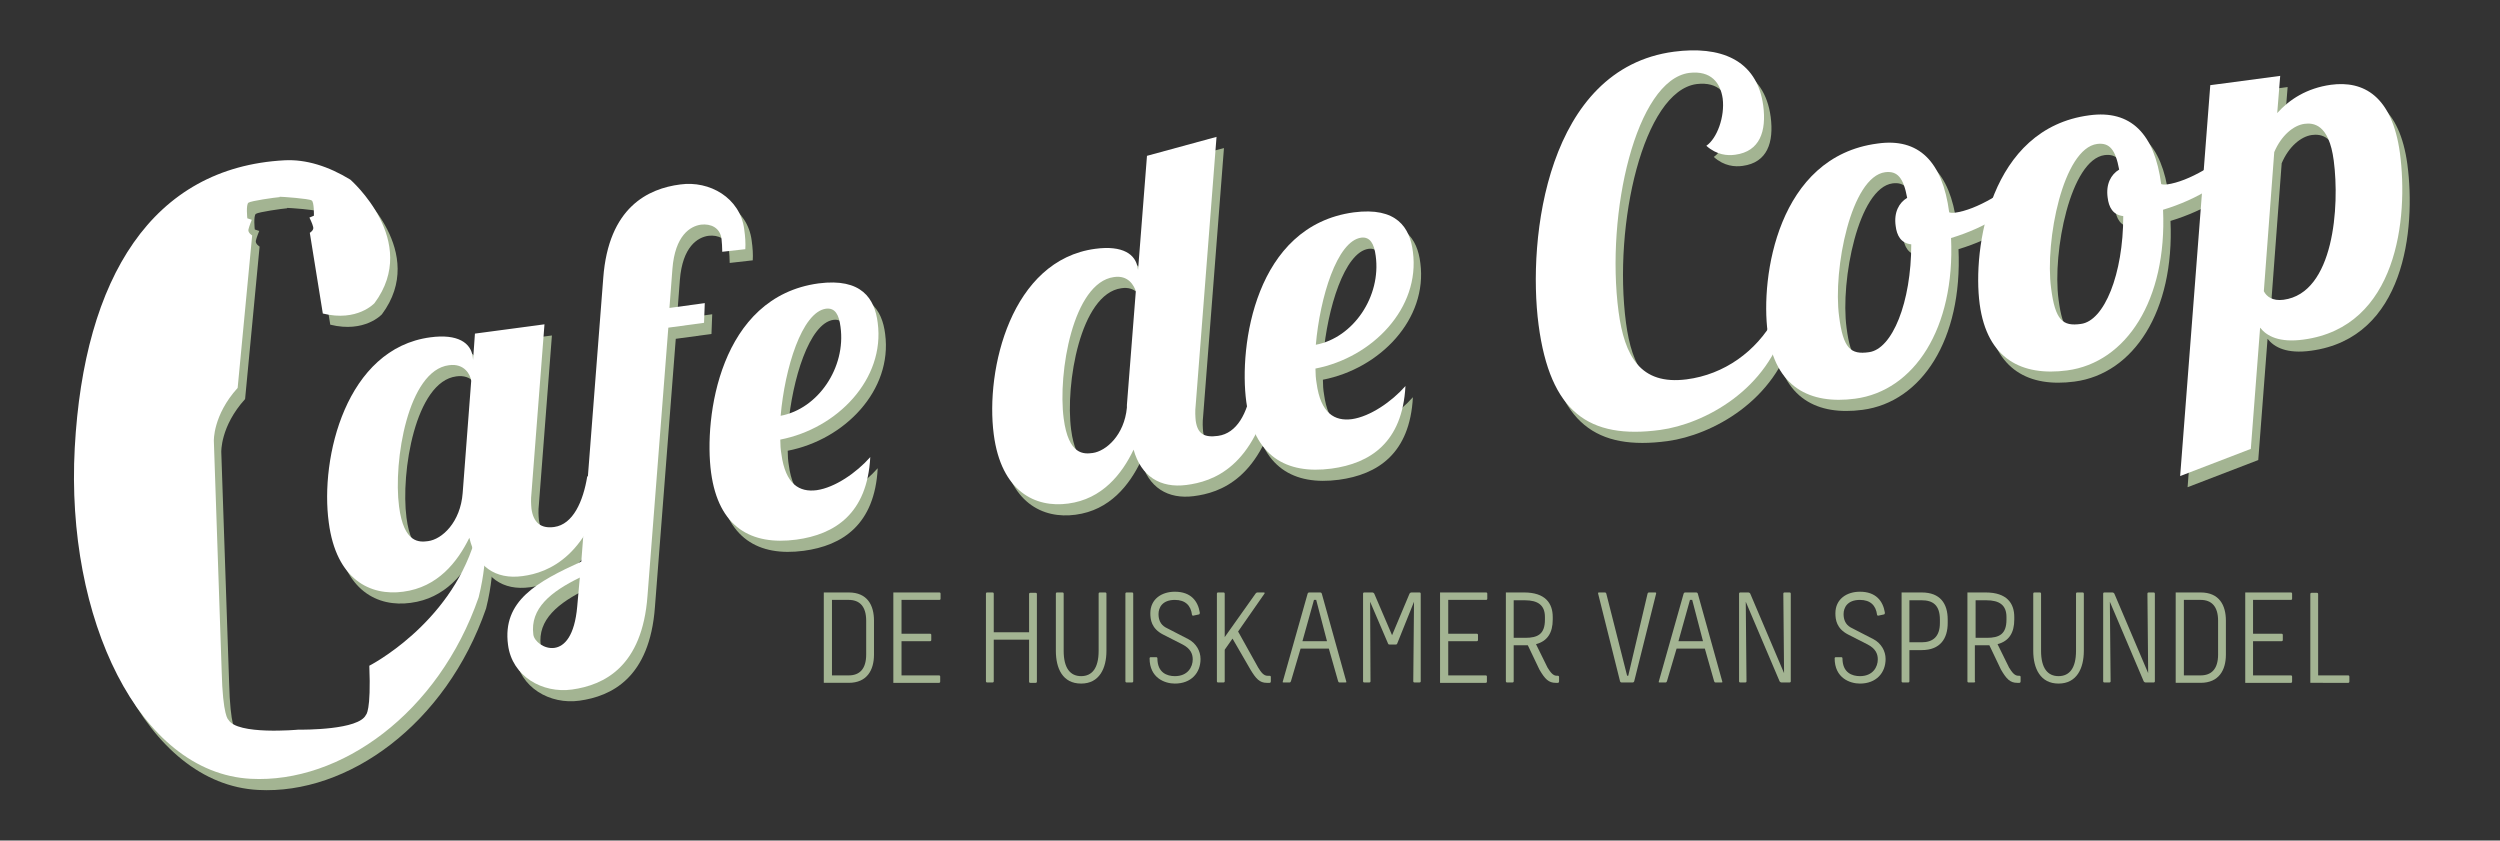 <?xml version="1.0" encoding="UTF-8"?>
<!-- Generator: Adobe Illustrator 27.6.1, SVG Export Plug-In . SVG Version: 6.00 Build 0)  -->
<svg xmlns="http://www.w3.org/2000/svg" xmlns:xlink="http://www.w3.org/1999/xlink" version="1.1" id="Laag_1" x="0px" y="0px" viewBox="0 0 672.2 226" style="enable-background:new 0 0 672.2 226;" xml:space="preserve">
<rect x="0" y="0" width="672.2" height="226" fill="#333333" stroke="none"/>
<style type="text/css">
	.st0{fill:#A3B492;}
	.st1{fill:#FFFFFF;}
</style>
<g id="Vector_x2C__roet_1_">
</g>
<g id="Vector_x2C__roet_2_">
</g>
<g id="Vector_x2C__roet">
</g>
<g>
	<path class="st0" d="M132.4,152.6l-2.8-4.1c-6.9,22.6-28.3,33.5-28.3,33.5c0.5,12.3-0.9,13.2-0.9,13.2c-1.9,4.1-16.7,4-18.3,4   c0,0,0,0,0,0s-16.4,1.5-18.7-2.7c0,0-1.5-0.8-1.8-13.1l-2.1-61.8c0,0-0.3-6.9,6.4-14.3l3.9-41c0,0-1.2-0.7-1-1.6   c0.2-0.9,0.9-2.6,0.9-2.6l-1.2-0.4c0,0-0.4-3.7,0.3-4.2c0.7-0.5,7.1-1.4,8.4-1.5c0,0,0-0.1,0-0.1c0.7,0,7.9,0.5,8.6,1   c0.7,0.4,0.6,4.1,0.6,4.1l-1.2,0.5c0,0,0.8,1.6,1,2.5c0.3,0.9-0.9,1.6-0.9,1.6l3.5,21.7c9.3,2.3,13.9-2.8,13.9-2.8   c12.4-16.7-6.5-33.2-6.5-33.2c-5.9-3.6-11.9-5.5-17.7-5.2C43,48,24.6,77.5,22.1,123.4c-2.5,45.9,17.3,87.4,47.3,89   c24.1,1.3,50.5-17.6,61.3-48.8C132.3,157.2,132.4,152.6,132.4,152.6z"></path>
	<path class="st0" d="M148.4,90.2l-3.5,45.4c-0.2,1.7-0.1,3.1,0,4.2c0.5,3.6,2.4,5.4,6.1,4.9c5.1-0.7,7.8-6.9,8.9-13.6l5.5-0.7   c-4.6,22.1-15.9,26.6-22.9,27.5c-7.3,1-12.5-2.6-14.3-10.3c-3.2,6.5-8.5,13.3-17.8,14.5c-8.8,1.2-18-3.2-20-18.6   C88,126,95.1,96.7,117.7,93.7c7.4-1,10.9,1.5,11.4,5.2l0.1,0.9l0.5-7.1L148.4,90.2z M109.3,139.2c1.3,10,5.5,9.6,7.8,9.3   c3.8-0.5,8.7-5.1,9.3-12.9l2.3-30.2c-0.2-1.6-1.8-4.8-6-4.2C111.7,102.6,107.7,127,109.3,139.2z"></path>
	<path class="st0" d="M196.2,70.7c0-1.3-0.1-2.4-0.2-3.5c-0.4-3-2.9-4.1-5.5-3.8c-2.9,0.4-7,2.9-7.7,11.9l-0.8,10.5l9.5-1.3   l-0.2,5.3l-9.6,1.3l-5.6,72.1c-1.4,19.1-11.7,24-20.3,25.2c-7.9,1.1-16.1-3.5-17.2-12c-1.6-11.9,7.9-17,19.7-22.4l5.9-76.2   c1.4-19.1,12.1-24.1,20.7-25.2c7.9-1.1,16.1,3.6,17.2,12c0.3,2.1,0.4,3.8,0.3,5.4L196.2,70.7z M151.1,177.2   c2.7-0.4,5.4-3.2,6.1-11.1l0.7-7.8c-7.8,3.8-13.4,8.3-12.5,15.3C145.6,175.4,148.3,177.6,151.1,177.2z"></path>
	<path class="st0" d="M221.6,134.8c4.9-0.7,10.7-4.7,14.4-8.9c-0.8,15.2-9.5,20.8-19.9,22.2c-12.1,1.6-20.9-3.3-22.9-18   c-2-14.9,2.3-47.3,28.9-50.9c11.6-1.5,15.1,4.1,15.9,10.6c2,15.1-10.8,28.4-26.2,31.4c0,1.3,0.1,2.8,0.3,3.9   C213.2,133.3,217,135.4,221.6,134.8z M224.1,86c-6.5,0.9-11.1,16.1-12.2,28.8c10.1-1.9,17.6-13,16.1-23.9   C227.6,87.7,226.6,85.7,224.1,86z"></path>
	<path class="st0" d="M329.1,39.8l-5.6,72.1c-0.2,1.7-0.1,3.1,0,4.2c0.5,3.6,2.3,4.6,6,4.1c5.1-0.7,7.9-6.1,9-12.8l5.5-0.7   c-4.6,22.1-16,25.8-23,26.7c-7,0.9-12.2-2.3-14.2-9.5c-3.1,6.5-8.4,13.3-17.6,14.5c-8.8,1.2-18-3.2-20-18.6   c-2.3-17.5,4.7-46.9,27.3-49.9c7.4-1,10.9,1.5,11.4,5.2l0.1,0.5l2.4-30.7L329.1,39.8z M305,111.9l2.4-30.6c-0.5-1.5-2-4.4-5.9-3.8   c-11,1.5-15.1,25.8-13.5,38c1.3,10,5.5,9.6,7.8,9.3c3.6-0.5,8.5-4.8,9.2-12.2L305,111.9z"></path>
	<path class="st0" d="M365.5,115.7c4.9-0.7,10.7-4.7,14.4-8.9c-0.8,15.2-9.5,20.8-19.9,22.2c-12.1,1.6-20.9-3.3-22.9-18   c-2-14.9,2.3-47.3,28.9-50.9c11.6-1.5,15.1,4.1,15.9,10.6c2,15.1-10.8,28.4-26.2,31.4c0,1.3,0.1,2.8,0.3,3.9   C357.1,114.2,360.9,116.3,365.5,115.7z M368,66.9c-6.5,0.9-11.1,16.1-12.2,28.8c10.1-1.9,17.6-13,16.1-23.9   C371.5,68.6,370.4,66.6,368,66.9z"></path>
	<path class="st0" d="M482.2,89.5c-4.6,18.3-22,27.5-33.8,29.1c-19.2,2.6-29.6-4.8-32.7-28.2c-3.1-23.5,2.3-69,36.4-73.5   c12.2-1.6,22.3,1.9,24,14.5c0.9,6.9-0.9,12.3-7.5,13.2c-2.1,0.3-5,0.1-7.8-2.4c2.9-2,5-7.8,4.4-12.7c-0.6-4.2-3.1-7.6-9-6.9   c-14.3,1.9-22.5,37.7-19,64.2c1.6,11.9,5.8,19.8,18.3,18.2c10.1-1.3,18.7-7.5,23.6-16.3L482.2,89.5z"></path>
	<path class="st0" d="M526.1,60.1c0.6,0.2,1.1,0.1,1.5,0.1c6-0.8,13.9-5.8,19-10.4l1.6,3.4c-4.2,6-12.3,11-21.6,13.8   c1.1,24.3-9.9,41.1-25.8,43.2c-12.1,1.6-21.5-3-23.5-17.8c-2-14.9,2.7-47.3,29.5-50.8C517.9,40,524.3,46.4,526.1,60.1z M515.9,68.7   c-2.8-0.3-3.9-2.4-4.2-5c-0.5-3.6,0.9-6.2,3.1-7.5c-1-5.4-2.6-7.3-5.9-6.9c-9.2,1.2-14.1,26.1-12.4,38.8c1.1,8.6,3.1,10.3,8,9.6   C510.8,96.9,515.9,84.3,515.9,68.7z"></path>
	<path class="st0" d="M583.1,52.5c0.6,0.2,1.1,0.1,1.5,0.1c6-0.8,13.9-5.8,19-10.4l1.6,3.4c-4.2,6-12.3,11-21.6,13.8   c1.1,24.3-9.9,41.1-25.8,43.2c-12.1,1.6-21.5-3-23.5-17.8c-2-14.9,2.7-47.3,29.5-50.8C574.9,32.5,581.3,38.9,583.1,52.5z    M572.9,61.1c-2.8-0.3-3.9-2.4-4.2-5c-0.5-3.6,0.9-6.2,3.1-7.5c-1-5.4-2.6-7.3-5.9-6.9c-9.2,1.2-14.1,26.1-12.4,38.8   c1.1,8.6,3.1,10.3,8,9.6C567.8,89.3,572.9,76.7,572.9,61.1z"></path>
	<path class="st0" d="M615.1,23.4l-0.8,10c3.3-3.7,8-6.7,14.4-7.6c8.8-1.2,16.5,3,18.6,18.4c2.3,17.5-0.7,46.7-25.9,50.1   c-6.5,0.9-9.9-0.9-11.7-3.2l-2.5,32.6l-19,7.3l8.1-105.1L615.1,23.4z M629.5,46.2c-1.3-10-5.6-10.2-7.9-9.9   c-2.9,0.4-6.2,3.1-8.1,7.6l-2.8,37.4c0.7,1.4,2.3,2.7,5.3,2.3C629.6,81.8,631.1,58.4,629.5,46.2z"></path>
</g>
<path class="st1" d="M130.4,149.6l-2.8-4.1c-6.9,22.6-28.3,33.5-28.3,33.5c0.5,12.3-0.9,13.2-0.9,13.2c-1.9,4.1-16.7,4-18.3,4  c0,0,0,0,0,0s-16.4,1.5-18.7-2.7c0,0-1.5-0.8-1.8-13.1l-2.1-61.8c0,0-0.3-6.9,6.4-14.3l3.9-41c0,0-1.2-0.7-1-1.6  c0.2-0.9,0.9-2.6,0.9-2.6l-1.2-0.4c0,0-0.4-3.7,0.3-4.2c0.7-0.5,7.1-1.4,8.4-1.5c0,0,0-0.1,0-0.1c0.7,0,7.9,0.5,8.6,1  c0.7,0.4,0.6,4.1,0.6,4.1l-1.2,0.5c0,0,0.8,1.6,1,2.5c0.3,0.9-0.9,1.6-0.9,1.6l3.5,21.7c9.3,2.3,13.9-2.8,13.9-2.8  c12.4-16.7-6.5-33.2-6.5-33.2c-5.9-3.6-11.9-5.5-17.7-5.2C41,45,22.6,74.5,20.1,120.4c-2.5,45.9,17.3,87.4,47.3,89  c24.1,1.3,50.5-17.6,61.3-48.8C130.3,154.2,130.4,149.6,130.4,149.6z"></path>
<path class="st1" d="M146.4,87.2l-3.5,45.4c-0.2,1.7-0.1,3.1,0,4.2c0.5,3.6,2.4,5.4,6.1,4.9c5.1-0.7,7.8-6.9,8.9-13.6l5.5-0.7  c-4.6,22.1-15.9,26.6-22.9,27.5c-7.3,1-12.5-2.6-14.3-10.3c-3.2,6.5-8.5,13.3-17.8,14.5c-8.8,1.2-18-3.2-20-18.6  C86,123,93.1,93.7,115.7,90.7c7.4-1,10.9,1.5,11.4,5.2l0.1,0.9l0.5-7.1L146.4,87.2z M107.3,136.2c1.3,10,5.5,9.6,7.8,9.3  c3.8-0.5,8.7-5.1,9.3-12.9l2.3-30.2c-0.2-1.6-1.8-4.8-6-4.2C109.7,99.6,105.7,124,107.3,136.2z"></path>
<path class="st1" d="M194.2,67.7c0-1.3-0.1-2.4-0.2-3.5c-0.4-3-2.9-4.1-5.5-3.8c-2.9,0.4-7,2.9-7.7,11.9l-0.8,10.5l9.5-1.3l-0.2,5.3  l-9.6,1.3l-5.6,72.1c-1.4,19.1-11.7,24-20.3,25.2c-7.9,1.1-16.1-3.5-17.2-12c-1.6-11.9,7.9-17,19.7-22.4l5.9-76.2  c1.4-19.1,12.1-24.1,20.7-25.2c7.9-1.1,16.1,3.6,17.2,12c0.3,2.1,0.4,3.8,0.3,5.4L194.2,67.7z M149.1,174.2  c2.7-0.4,5.4-3.2,6.1-11.1l0.7-7.8c-7.8,3.8-13.4,8.3-12.5,15.3C143.6,172.4,146.3,174.6,149.1,174.2z"></path>
<path class="st1" d="M219.6,131.8c4.9-0.7,10.7-4.7,14.4-8.9c-0.8,15.2-9.5,20.8-19.9,22.2c-12.1,1.6-20.9-3.3-22.9-18  c-2-14.9,2.3-47.3,28.9-50.9c11.6-1.5,15.1,4.1,15.9,10.6c2,15.1-10.8,28.4-26.2,31.4c0,1.3,0.1,2.8,0.3,3.9  C211.2,130.3,215,132.4,219.6,131.8z M222.1,83c-6.5,0.9-11.1,16.1-12.2,28.8c10.1-1.9,17.6-13,16.1-23.9  C225.6,84.7,224.6,82.7,222.1,83z"></path>
<path class="st1" d="M327.1,36.8l-5.6,72.1c-0.2,1.7-0.1,3.1,0,4.2c0.5,3.6,2.3,4.6,6,4.1c5.1-0.7,7.9-6.1,9-12.8l5.5-0.7  c-4.6,22.1-16,25.8-23,26.7c-7,0.9-12.2-2.3-14.2-9.5c-3.1,6.5-8.4,13.3-17.6,14.5c-8.8,1.2-18-3.2-20-18.6  c-2.3-17.5,4.7-46.9,27.3-49.9c7.4-1,10.9,1.5,11.4,5.2l0.1,0.5l2.4-30.7L327.1,36.8z M303,108.9l2.4-30.6c-0.5-1.5-2-4.4-5.9-3.8  c-11,1.5-15.1,25.8-13.5,38c1.3,10,5.5,9.6,7.8,9.3c3.6-0.5,8.5-4.8,9.2-12.2L303,108.9z"></path>
<path class="st1" d="M363.5,112.7c4.9-0.7,10.7-4.7,14.4-8.9c-0.8,15.2-9.5,20.8-19.9,22.2c-12.1,1.6-20.9-3.3-22.9-18  c-2-14.9,2.3-47.3,28.9-50.9c11.6-1.5,15.1,4.1,15.9,10.6c2,15.1-10.8,28.4-26.2,31.4c0,1.3,0.1,2.8,0.3,3.9  C355.1,111.2,358.9,113.3,363.5,112.7z M366,63.9c-6.5,0.9-11.1,16.1-12.2,28.8c10.1-1.9,17.6-13,16.1-23.9  C369.5,65.6,368.4,63.6,366,63.9z"></path>
<path class="st1" d="M480.2,86.5c-4.6,18.3-22,27.5-33.8,29.1c-19.2,2.6-29.6-4.8-32.7-28.2c-3.1-23.5,2.3-69,36.4-73.5  c12.2-1.6,22.3,1.9,24,14.5c0.9,6.9-0.9,12.3-7.5,13.2c-2.1,0.3-5,0.1-7.8-2.4c2.9-2,5-7.8,4.4-12.7c-0.6-4.2-3.1-7.6-9-6.9  c-14.3,1.9-22.5,37.7-19,64.2c1.6,11.9,5.8,19.8,18.3,18.2c10.1-1.3,18.7-7.5,23.6-16.3L480.2,86.5z"></path>
<path class="st1" d="M524.1,57.1c0.6,0.2,1.1,0.1,1.5,0.1c6-0.8,13.9-5.8,19-10.4l1.6,3.4c-4.2,6-12.3,11-21.6,13.8  c1.1,24.3-9.9,41.1-25.8,43.2c-12.1,1.6-21.5-3-23.5-17.8c-2-14.9,2.7-47.3,29.5-50.8C515.9,37,522.3,43.4,524.1,57.1z M513.9,65.7  c-2.8-0.3-3.9-2.4-4.2-5c-0.5-3.6,0.9-6.2,3.1-7.5c-1-5.4-2.6-7.3-5.9-6.9c-9.2,1.2-14.1,26.1-12.4,38.8c1.1,8.6,3.1,10.3,8,9.6  C508.8,93.9,513.9,81.3,513.9,65.7z"></path>
<path class="st1" d="M581.1,49.5c0.6,0.2,1.1,0.1,1.5,0.1c6-0.8,13.9-5.8,19-10.4l1.6,3.4c-4.2,6-12.3,11-21.6,13.8  c1.1,24.3-9.9,41.1-25.8,43.2c-12.1,1.6-21.5-3-23.5-17.8c-2-14.9,2.7-47.3,29.5-50.8C572.9,29.5,579.3,35.9,581.1,49.5z   M570.9,58.1c-2.8-0.3-3.9-2.4-4.2-5c-0.5-3.6,0.9-6.2,3.1-7.5c-1-5.4-2.6-7.3-5.9-6.9c-9.2,1.2-14.1,26.1-12.4,38.8  c1.1,8.6,3.1,10.3,8,9.6C565.8,86.3,570.9,73.7,570.9,58.1z"></path>
<path class="st1" d="M613.1,20.4l-0.8,10c3.3-3.7,8-6.7,14.4-7.6c8.8-1.2,16.5,3,18.6,18.4c2.3,17.5-0.7,46.7-25.9,50.1  c-6.5,0.9-9.9-0.9-11.7-3.2l-2.5,32.6l-19,7.3l8.1-105.1L613.1,20.4z M627.5,43.2c-1.3-10-5.6-10.2-7.9-9.9  c-2.9,0.4-6.2,3.1-8.1,7.6l-2.8,37.4c0.7,1.4,2.3,2.7,5.3,2.3C627.6,78.8,629.1,55.4,627.5,43.2z"></path>
<g>
	<path class="st0" d="M228.2,159.3c5,0,6.8,3.4,6.8,7.6v9.1c0,4.2-1.9,7.6-6.8,7.6h-6.7v-24.3H228.2z M223.7,161.3v20.3h4.5   c2.9,0,4.7-1.7,4.7-5.6v-9.1c0-3.9-1.8-5.6-4.7-5.6H223.7z"></path>
	<path class="st0" d="M240.3,159.3h12.3c0.3,0,0.3,0.3,0.3,0.3v1.4c0,0,0,0.3-0.3,0.3c0,0,0,0-10.2,0v9.1h7.7c0.3,0,0.3,0.3,0.3,0.3   v1.4c0,0,0,0.3-0.3,0.3c0,0,0,0-7.7,0v9.2h10.1c0.3,0,0.3,0.3,0.3,0.3v1.4c0,0,0,0.3-0.3,0.3c0,0,0,0-12.3,0V159.3z"></path>
	<path class="st0" d="M267.2,183.2c0,0.3-0.3,0.3-0.3,0.3h-1.5c0,0-0.3,0-0.3-0.3v-23.6c0-0.3,0.3-0.3,0.3-0.3h1.5   c0,0,0.3,0,0.3,0.3V170h9.5v-10.3c0-0.3,0.3-0.3,0.3-0.3h1.5c0,0,0.3,0,0.3,0.3v23.6c0,0.3-0.3,0.3-0.3,0.3h-1.5c0,0-0.3,0-0.3-0.3   V172h-9.5V183.2z"></path>
	<path class="st0" d="M283.9,175c0,0,0-15.3,0-15.4c0-0.3,0.3-0.3,0.3-0.3h1.5c0,0,0.3,0,0.3,0.3V175c0,4.7,1.8,6.8,4.7,6.8   s4.7-2.1,4.7-6.8v-15.4c0-0.3,0.3-0.3,0.3-0.3h1.5c0,0,0.3,0,0.3,0.3c0,0.1,0,15.4,0,15.4c0,4.7-1.9,8.8-6.8,8.8   C285.7,183.8,283.9,179.7,283.9,175z"></path>
	<path class="st0" d="M304.7,183.2c0,0.3-0.3,0.3-0.3,0.3h-1.5c0,0-0.3,0-0.3-0.3v-23.6c0-0.3,0.3-0.3,0.3-0.3h1.5   c0,0,0.3,0,0.3,0.3V183.2z"></path>
	<path class="st0" d="M319.6,171.9c2,1.1,3.2,3.1,3.2,5.3c0,3.7-2.5,6.6-6.9,6.6c-2.7,0-6.8-1.5-6.8-6.8c0-0.3,0.3-0.3,0.3-0.3h1.5   c0,0,0.3,0,0.3,0.3c0,3.9,2.6,4.8,4.7,4.8c3.5,0,4.8-2.5,4.8-4.5c0-1.5-0.6-2.9-2.7-4l-5.3-2.7c-3.1-1.6-3.4-4-3.4-5.7   c0-3.8,3-5.8,6.6-5.8c4.3,0,6.2,2.5,6.7,5.6c0,0.2,0,0.4-0.2,0.5l-1.4,0.3c-0.2,0.1-0.5,0-0.5-0.2c-0.3-2.5-1.8-4-4.6-4   c-3.4,0-4.4,2.1-4.4,3.8c0,1.5,0.5,2.8,1.9,3.6L319.6,171.9z"></path>
	<path class="st0" d="M338.3,179.5c0.8,1.3,1.5,2.2,2.5,2.2h0.6c0.3,0,0.3,0.3,0.3,0.3v1.2c0,0,0,0.4-0.3,0.4h-0.8   c-1.9,0-2.9-1.1-4.4-3.6l-4.8-8.3l-2.1,3v8.5c0,0.3-0.3,0.3-0.3,0.3h-1.5c0,0-0.3,0-0.3-0.3v-23.6c0-0.3,0.3-0.3,0.3-0.3h1.5   c0,0,0.3,0,0.3,0.3v11.7l8.3-11.7c0.2-0.3,0.5-0.3,0.5-0.3h1.7c0,0,0.4,0,0.2,0.3l-7.1,10.2L338.3,179.5z"></path>
	<path class="st0" d="M355,159.3c0,0,0.3,0,0.4,0.3l6.6,23.7c0.1,0.2-0.2,0.2-0.2,0.2h-1.7c-0.1,0-0.2-0.1-0.3-0.3l-2.5-8.8h-7.6   l-2.6,8.8c-0.1,0.2-0.2,0.3-0.3,0.3h-1.7c0,0-0.3,0-0.2-0.2l6.7-23.7c0.1-0.3,0.4-0.3,0.4-0.3H355z M350.2,172.4h6.6l-2.9-11.1   h-0.6L350.2,172.4z"></path>
	<path class="st0" d="M368.4,161.8l0.1,21.4c0,0,0,0.3-0.3,0.3h-1.4c0,0-0.3,0-0.3-0.3v-23.6c0,0,0-0.3,0.3-0.3h2.2   c0,0,0.3,0,0.5,0.3l4.8,11.2l4.7-11.2c0.2-0.3,0.5-0.3,0.5-0.3h2.2c0,0,0.3,0,0.3,0.3v23.6c0,0,0,0.3-0.3,0.3h-1.4   c0,0-0.3,0-0.3-0.3l0.2-21.4l-4.5,11.2c-0.1,0.3-0.3,0.3-0.4,0.3h-1.7c-0.1,0-0.3,0-0.4-0.3L368.4,161.8z"></path>
	<path class="st0" d="M387.4,159.3h12.2c0.3,0,0.3,0.3,0.3,0.3v1.4c0,0,0,0.3-0.3,0.3c0,0,0,0-10.2,0v9.1h7.7c0.3,0,0.3,0.3,0.3,0.3   v1.4c0,0,0,0.3-0.3,0.3c0,0,0,0-7.7,0v9.2h10.1c0.3,0,0.3,0.3,0.3,0.3v1.4c0,0,0,0.3-0.3,0.3c0,0,0,0-12.3,0V159.3z"></path>
	<path class="st0" d="M407,183.2c0,0.3-0.3,0.3-0.3,0.3h-1.5c0,0-0.3,0-0.3-0.3v-23.9h4.9c5.7,0,7.7,2.9,7.7,6.6v0.7   c0,3.5-1.4,5.8-4.5,6.6l3.1,6.3c0.8,1.3,1.5,2.2,2.5,2.2h0.3c0.3,0,0.3,0.3,0.3,0.3v1.2c0,0,0,0.4-0.3,0.4h-0.6   c-1.9,0-2.9-1-4.4-3.6l-3.1-6.5H407V183.2z M407,171.5h3.1c3.4,0,5.3-1,5.3-4.9v-0.7c0-3.2-1.9-4.5-5.4-4.5H407V171.5z"></path>
	<path class="st0" d="M443,159.6c0.1-0.3,0.3-0.3,0.4-0.3h1.7c0,0,0.3,0,0.2,0.3l-5.9,23.6c-0.1,0.3-0.4,0.3-0.4,0.3H436   c0,0-0.3,0-0.4-0.3l-5.9-23.6c-0.1-0.3,0.2-0.3,0.2-0.3h1.6c0.1,0,0.3,0,0.4,0.3l5.6,22.1h0.3L443,159.6z"></path>
	<path class="st0" d="M456.1,159.3c0,0,0.3,0,0.4,0.3l6.6,23.7c0.1,0.2-0.2,0.2-0.2,0.2h-1.7c-0.1,0-0.2-0.1-0.3-0.3l-2.5-8.8h-7.6   l-2.6,8.8c-0.1,0.2-0.2,0.3-0.3,0.3h-1.7c0,0-0.3,0-0.2-0.2l6.7-23.7c0.1-0.3,0.4-0.3,0.4-0.3H456.1z M451.3,172.4h6.6l-2.9-11.1   h-0.6L451.3,172.4z"></path>
	<path class="st0" d="M479.5,159.6c0,0,0-0.3,0.3-0.3h1.4c0,0,0.3,0,0.3,0.3v23.6c0,0,0,0.3-0.3,0.3H479c0,0-0.3,0-0.5-0.3   l-9.1-21.4l0.2,21.4c0,0,0,0.3-0.3,0.3h-1.4c0,0-0.3,0-0.3-0.3v-23.6c0,0,0-0.3,0.3-0.3h2.2c0,0,0.3,0,0.5,0.3l9.1,21.4   L479.5,159.6z"></path>
	<path class="st0" d="M503.8,171.9c2,1.1,3.2,3.1,3.2,5.3c0,3.7-2.5,6.6-6.9,6.6c-2.7,0-6.8-1.5-6.8-6.8c0-0.3,0.3-0.3,0.3-0.3h1.5   c0,0,0.3,0,0.3,0.3c0,3.9,2.6,4.8,4.7,4.8c3.5,0,4.8-2.5,4.8-4.5c0-1.5-0.6-2.9-2.7-4l-5.3-2.7c-3.1-1.6-3.4-4-3.4-5.7   c0-3.8,3-5.8,6.6-5.8c4.3,0,6.2,2.5,6.7,5.6c0,0.2,0,0.4-0.2,0.5l-1.4,0.3c-0.2,0.1-0.5,0-0.5-0.2c-0.3-2.5-1.8-4-4.6-4   c-3.4,0-4.4,2.1-4.4,3.8c0,1.5,0.5,2.8,1.9,3.6L503.8,171.9z"></path>
	<path class="st0" d="M513.4,183.2c0,0.3-0.3,0.3-0.3,0.3h-1.5c0,0-0.3,0-0.3-0.3v-23.9h5.4c5,0,7,3,7,7.3c0,0.1,0,0.9,0,0.9   c0,4.2-2,7.3-7,7.3h-3.3V183.2z M513.4,172.7h3.3c2.9,0,4.9-1.4,4.9-5.2v-0.9c0-3.9-1.9-5.2-4.9-5.2h-3.3V172.7z"></path>
	<path class="st0" d="M531.1,183.2c0,0.3-0.3,0.3-0.3,0.3h-1.5c0,0-0.3,0-0.3-0.3v-23.9h4.9c5.7,0,7.7,2.9,7.7,6.6v0.7   c0,3.5-1.4,5.8-4.5,6.6l3.1,6.3c0.8,1.3,1.5,2.2,2.5,2.2h0.3c0.3,0,0.3,0.3,0.3,0.3v1.2c0,0,0,0.4-0.3,0.4h-0.6   c-1.9,0-2.9-1-4.4-3.6l-3.1-6.5h-3.9V183.2z M531.1,171.5h3.1c3.4,0,5.3-1,5.3-4.9v-0.7c0-3.2-1.9-4.5-5.4-4.5h-2.9V171.5z"></path>
	<path class="st0" d="M546.7,175c0,0,0-15.3,0-15.4c0-0.3,0.3-0.3,0.3-0.3h1.5c0,0,0.3,0,0.3,0.3V175c0,4.7,1.8,6.8,4.7,6.8   s4.7-2.1,4.7-6.8v-15.4c0-0.3,0.3-0.3,0.3-0.3h1.5c0,0,0.3,0,0.3,0.3c0,0.1,0,15.4,0,15.4c0,4.7-1.9,8.8-6.8,8.8   S546.7,179.7,546.7,175z"></path>
	<path class="st0" d="M577.4,159.6c0,0,0-0.3,0.3-0.3h1.4c0,0,0.3,0,0.3,0.3v23.6c0,0,0,0.3-0.3,0.3h-2.2c0,0-0.3,0-0.5-0.3   l-9.1-21.4l0.2,21.4c0,0,0,0.3-0.3,0.3h-1.4c0,0-0.3,0-0.3-0.3v-23.6c0,0,0-0.3,0.3-0.3h2.2c0,0,0.3,0,0.5,0.3l9.1,21.4   L577.4,159.6z"></path>
	<path class="st0" d="M591.7,159.3c5,0,6.8,3.4,6.8,7.6v9.1c0,4.2-1.9,7.6-6.8,7.6h-6.7v-24.3H591.7z M587.2,161.3v20.3h4.5   c2.9,0,4.7-1.7,4.7-5.6v-9.1c0-3.9-1.8-5.6-4.7-5.6H587.2z"></path>
	<path class="st0" d="M603.8,159.3H616c0.3,0,0.3,0.3,0.3,0.3v1.4c0,0,0,0.3-0.3,0.3c0,0,0,0-10.2,0v9.1h7.7c0.3,0,0.3,0.3,0.3,0.3   v1.4c0,0,0,0.3-0.3,0.3c0,0,0,0-7.7,0v9.2H616c0.3,0,0.3,0.3,0.3,0.3v1.4c0,0,0,0.3-0.3,0.3c0,0,0,0-12.3,0V159.3z"></path>
	<path class="st0" d="M621.2,183.6v-23.9c0-0.3,0.3-0.3,0.3-0.3h1.5c0,0,0.3,0,0.3,0.3v21.9h8.1c0.3,0,0.3,0.3,0.3,0.3v1.4   c0,0,0,0.3-0.3,0.3H621.2z"></path>
</g>
</svg>
